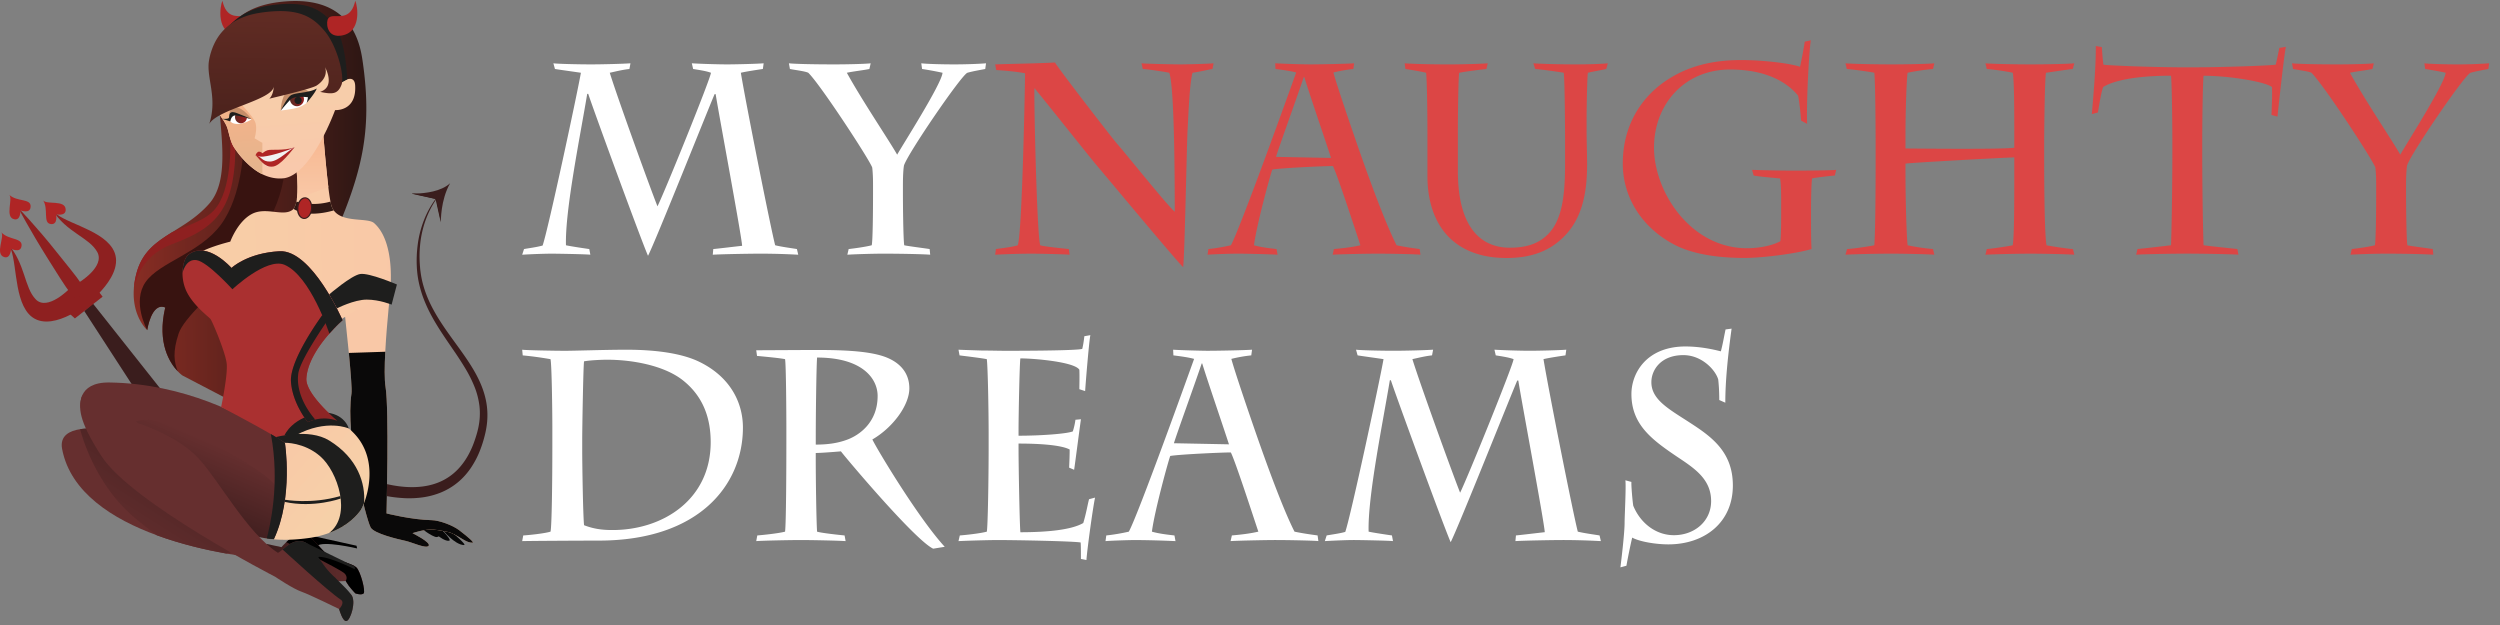 <svg xmlns="http://www.w3.org/2000/svg" width="160" height="40" viewBox="0 0 160 40"><rect x="0" y="0" width="160" height="40" fill="#808080" stroke="none"/><path fill="#301814" d="M26.375 12.384l1.79.124.044 1.722-.331-1.496-1.503-.328z"/><path fill="#3A1D1D" d="M28.218 14.183l-.009-.041-.295-1.399-1.539-.359s.119.006.307 0c.512-.017 1.54-.12 2.125-.655-.619 1.077-.589 2.454-.589 2.454"/><path fill="#3A1D1D" d="M31.127 27.381c-.01.058-.02.121-.032.174l-.017.082-.008.041-.005.02-.006.026a7.62 7.62 0 0 1-.294.985 5.74 5.74 0 0 1-.611 1.209c-.249.374-.55.708-.888.981a4.204 4.204 0 0 1-1.092.638 4.945 4.945 0 0 1-1.143.297 6.43 6.43 0 0 1-1.088.051 9.062 9.062 0 0 1-1.857-.279 12.774 12.774 0 0 1-2.227-.803l-.224-.109-.079-.042.388-.746s.021.013.064.036c.044.023.111.06.2.105.178.09.443.219.79.363.347.145.775.305 1.276.447.5.141 1.074.266 1.703.307.626.039 1.312-.004 1.974-.246.33-.121.65-.291.945-.517s.561-.504.79-.827c.23-.321.422-.685.578-1.072a8.4 8.4 0 0 0 .298-.909l.002-.01.001-.004v-.001l.004-.021.01-.041.02-.081c.014-.056.021-.103.032-.153a4.27 4.27 0 0 0 .057-1.268 4.844 4.844 0 0 0-.316-1.253 8.248 8.248 0 0 0-.589-1.178 21.597 21.597 0 0 0-.72-1.114c-.498-.73-1.005-1.45-1.417-2.204a9.026 9.026 0 0 1-.535-1.149 7.042 7.042 0 0 1-.334-1.174 6.634 6.634 0 0 1-.081-.583c-.008-.096-.017-.192-.02-.287a7.946 7.946 0 0 1 .05-1.355 6.666 6.666 0 0 1 .481-1.807 5.92 5.92 0 0 1 .716-1.237c.239-.314.458-.534.613-.676a2.56 2.56 0 0 1 .247-.203 2.239 2.239 0 0 0-.239.212 4.95 4.95 0 0 0-.586.693 5.817 5.817 0 0 0-.665 1.247 6.502 6.502 0 0 0-.411 1.788 7.43 7.43 0 0 0-.021 1.05c.005.09.01.181.018.274a6.513 6.513 0 0 0 .12.835c.082.375.199.75.352 1.122.151.372.339.737.548 1.098.42.722.938 1.417 1.458 2.136.26.36.52.729.764 1.114.243.386.47.792.652 1.224.183.432.319.893.382 1.366a4.81 4.81 0 0 1-.028 1.428"/><path fill="#070707" d="M28.755 34.604c.208-.061-.825-1.035-.825-1.035l-1.181.065s.649.562 1.077.714c.165.066.251-.025.251-.025s.451.349.678.281"/><path fill="#070707" d="M29.694 34.884c.229.007-.824-.862-.824-.862l-.635-.209.09.102c.001-.001.767.95 1.369.969"/><path fill="#F9C8A7" d="M30.245 34.733c-.424.005-.709-.338-1.377-.626-.216-.093-.974-.203-1.119-.213-.596-.043-1.349.229-1.349.229s1.188.588 1.036.804c-.153.215-1.051-.22-1.495-.315-.444-.097-2.012-.457-2.222-.861-.314-.606-1.631-5.855-1.223-8.572.037-.248-.052-1.361-.17-2.591-.17-1.771-.4-3.781-.4-3.781l3.091-.484s-.26 2.268-.36 4.188c-.048.932-.059 1.781.018 2.252.232 1.436.062 8.096.062 8.096s1.597.408 2.888.432c.484.008 1.346.324 1.763.644.645.491.969.797.857.798"/><path fill="#0A0909" d="M30.245 34.733c-.424.005-.709-.338-1.377-.626-.216-.093-.974-.203-1.119-.213-.596-.043-1.349.229-1.349.229s1.188.588 1.036.804c-.153.215-1.051-.22-1.495-.315-.444-.097-2.012-.457-2.222-.861-.314-.606-1.631-5.855-1.223-8.572.037-.248-.052-1.361-.17-2.591l2.331-.077c-.048.932-.059 1.781.018 2.252.232 1.436.062 8.096.062 8.096s1.597.408 2.888.432c.484.008 1.346.324 1.763.644.645.491.969.797.857.798"/><path fill="#3A1D1D" d="M5.394 19.908l4.161 6.412 1.366-.614-4.991-6.301z"/><path fill="#8E2020" d="M.513 15.618c.607.701.313 3.317 1.308 4.456 1.261 1.444 3.83-.668 3.83-.668l-1.214-.92s-1.401 1.444-2.148.674c-.749-.772-.656-2.264-1.776-3.542"/><path fill="#AF2525" d="M.084 14.867c.229.288-.429 1.402.187 1.587.413.124.439-.534.439-.534s.616.317.671-.19c.057-.523-.841-.362-1.297-.863"/><path fill="#8E2020" d="M3.358 13.443c.5.785 3.028 1.165 3.84 2.449 1.03 1.627-1.718 3.643-1.718 3.643l-.443-1.446s1.714-1.024 1.184-1.967c-.53-.942-1.953-1.233-2.863-2.679"/><path fill="#AF2525" d="M2.765 12.824c.21.302 1.425-.067 1.439.594.01.443-.614.3-.614.3s.138.695-.351.62c-.504-.078-.122-.932-.474-1.514"/><path fill="#8E2020" d="M3.627 16.135c1.278 1.617 2.391 2.783 1.813 3.315-.378.349-1.28-1.145-2.38-2.897-1.156-1.841-1.896-3.254-1.896-3.254s1.153 1.18 2.463 2.836"/><path fill="#AF2525" d="M.595 12.471c.253.266-.307 1.436.322 1.564.421.085.392-.572.392-.572s.641.259.652-.251c.011-.525-.87-.283-1.366-.741"/><path fill="#8E2020" d="M4.792 20.38l1.775-1.392-.514-.666-2.084 1.318z"/><path d="M19.345 34.156l3.472.77.039.174s-2.253-.531-2.58-.143c-.327.388-.931-.801-.931-.801"/><linearGradient id="a" x1="50.915" x2="51.915" y1="-33.033" y2="-33.033" gradientTransform="matrix(6.258 0 0 -3.909 -301.586 -93.05)" gradientUnits="userSpaceOnUse"><stop offset="0" stop-color="#3a1c1c"/><stop offset="1" stop-color="#662f2f"/></linearGradient><path fill="url(#a)" d="M18.321 34.697c-.183.174-.304.32-.304.32l-.973-.209.273 1.529 3.261.865s1.432.019 1.545-.023c.047.098.122.209.205.316.188.249.414.48.414.48s.397.137.53 0-.199-1.411-.464-1.662c-.265-.25-1.036-.387-1.523-.568-.487-.182-1.347-1.57-1.921-1.616l-.042-.001c-.337.001-.734.314-1.001.569"/><linearGradient id="b" x1="22.658" x2="21.656" y1="29.109" y2="29.104" gradientTransform="matrix(14.892 0 0 -26.212 -314.391 776.148)" gradientUnits="userSpaceOnUse"><stop offset="0" stop-color="#2f1714"/><stop offset="1" stop-color="#8a2d24"/></linearGradient><path fill="url(#b)" d="M18.303.088c-7.873.596-2.087 9.806-4.938 12.976-.751.835-1.593 1.326-2.36 1.804-1.03.642-1.924 1.262-2.283 2.662-.082.319-.13.616-.152.891-.148 1.807.825 2.681.853 2.705v.001s.263-1.81 1.154-1.447c-.548 2.297.312 3.572.802 4.085.175.183.303.269.303.269l4.295 2.243 4.378-7.301c-.027.019-.912.608.93-3.602 1.87-4.273 2.56-6.956 1.937-11.364-.143-1.014-.56-3.946-4.319-3.945a7.373 7.373 0 0 0-.6.023"/><path d="M23.273 37.977c-.132.137-.53 0-.53 0s-.225-.231-.414-.48l-.205-.316s.187-.262-.106-.512-3.697-1.971-3.697-1.971c.277-.266.697-.595 1.043-.567.574.046 1.434 1.435 1.921 1.616.488.182 1.258.318 1.523.568.266.25.597 1.525.465 1.662"/><path fill="#381310" d="M11.432 21.35c-.39 1.164-.291 1.828-.053 2.415-.49-.513-1.35-1.788-.802-4.085-.891-.362-1.154 1.447-1.154 1.447v-.001c-.021-.038-.987-1.802-.108-3.071.888-1.282 3.485-1.845 4.84-3.7 1.355-1.855 1.43-4.91 1.43-4.91s1.957-5.858 2.62-.012-6.09 9.876-6.773 11.917"/><path fill="#8E2020" d="M14.416 13.064c-.639 1.286-1.714 1.932-3.394 2.559-2.077.775-2.342 2.498-2.453 2.798.022-.275.07-.572.152-.891.359-1.4 1.253-2.02 2.283-2.662 1.008-.46 2.011-.711 2.666-1.386 1.236-1.273 1.068-4.608 1.068-4.608h.304s.189 2.549-.626 4.19"/><path fill="#AF2525" d="M15.222 2.288c.887.08.893-.938.737-1.115-.074-.111-.205-.137-.363-.141-.446-.013-1.112.139-1.361-.985-.145.294-.456 2.112.987 2.241"/><linearGradient id="c" x1="26.586" x2="25.586" y1="16.408" y2="16.393" gradientTransform="matrix(12.608 0 0 -12.099 -309.398 212.94)" gradientUnits="userSpaceOnUse"><stop offset="0" stop-color="#f9c8a7"/><stop offset="1" stop-color="#f8cea7"/></linearGradient><path fill="url(#c)" d="M19.044 10.175l-.135.145s.219 1.461.091 2.402a2.9 2.9 0 0 1-.03.179c-.041.197-.101.36-.188.466a.363.363 0 0 1-.069.067c-.294.222-.71.172-1.167.123-.47-.052-.98-.103-1.44.144-.906.485-1.368 1.764-1.368 1.764s-2.02.489-2.285 1.001.735 1.708.735 1.708 3.669.068 4.167-.034c.497-.103 4.327 2.378 4.327 2.378l3.291-1.935s.364-3.073-1.027-4.302c-.425-.375-2-.003-2.585-.815a1.005 1.005 0 0 1-.13-.243 2.203 2.203 0 0 1-.081-.321 14.244 14.244 0 0 1-.137-.931 82.922 82.922 0 0 1-.295-3.045l-.041-.508-1.633 1.757z"/><linearGradient id="d" x1="150.955" x2="150.955" y1="-24.877" y2="-25.832" gradientTransform="matrix(2.104 0 0 -4.37 -297.642 -100.165)" gradientUnits="userSpaceOnUse"><stop offset="0" stop-color="#f7b790"/><stop offset="1" stop-color="#f9c8a7"/></linearGradient><path fill="url(#d)" d="M19 12.723c.128-.941-.091-2.402-.091-2.402l.135-.146 1.623-1.822c.062.764.225 2.634.346 3.618L19 12.723z"/><linearGradient id="e" x1="35.771" x2="35.838" y1="10.931" y2="9.966" gradientTransform="matrix(9.067 0 0 -9.672 -306.361 107.974)" gradientUnits="userSpaceOnUse"><stop offset="0" stop-color="#f6d1a8"/><stop offset="1" stop-color="#f9c8ac"/></linearGradient><path fill="url(#e)" d="M14.44 3.731s-.37 1.126-.599 1.938a7.51 7.51 0 0 0-.163.657c-.099.581.685 1.286.873 1.867.093.287.177.788.374 1.149.102.186.443.706.961 1.18.563.515 1.333.974 2.23.892 1.806-.167 3.33-4.368 3.33-4.368s1.38.103 1.285-1.573c-.056-.967-1.182.012-1.182.012L20.502 1.75 14.44 3.731z"/><linearGradient id="f" x1="102.059" x2="102.098" y1="-11.823" y2="-12.556" gradientTransform="matrix(3.122 0 0 -5.483 -303.39 -57.764)" gradientUnits="userSpaceOnUse"><stop offset="0" stop-color="#f4b38a"/><stop offset="1" stop-color="#e4b48d"/></linearGradient><path fill="url(#f)" d="M16.792 9.143v2.009c-.866-.385-1.765-1.624-1.867-1.81-.197-.361-.281-.862-.374-1.149-.188-.581-.972-1.286-.873-1.867a7.51 7.51 0 0 1 .163-.657l1.382.771s1.011 1.024 1.129 1.434c.119.409-.058.979-.058.979l.498.29z"/><path fill="#662F2F" d="M16.804 35.746s-.945-.074-2.323-.32c-1.251-.223-2.859-.587-4.442-1.168-2.806-1.027-5.536-2.731-6.064-5.522-.163-.858.491-1.169 1.154-1.269.611-.092 1.23-.006 1.23-.006l9.568 7.59.877.695z"/><linearGradient id="g" x1="45.748" x2="46.389" y1="5.764" y2="5.095" gradientTransform="matrix(6.986 0 0 -8.27 -302.329 75.72)" gradientUnits="userSpaceOnUse"><stop offset="0" stop-color="#f9c8a7"/><stop offset="1" stop-color="#f6d1a8"/></linearGradient><path fill="url(#g)" d="M17.649 27.978a1.873 1.873 0 0 0-.029.188l-.957 6.173s.869.383 2.988.109a6.387 6.387 0 0 0 1.413-.338c1.242-.458 1.819-1.177 2.021-1.46.047-.067.13-.229.218-.459v-.002c.295-.778.644-2.337-.094-3.699a3.319 3.319 0 0 0-.274-.428c-.312-.416-.747-.802-1.34-1.125-.876-.479-1.56-.661-2.094-.661-1.383 0-1.758 1.224-1.852 1.702"/><path fill="#662F2F" d="M17.532 34.472c-.071-.003-.142-.009-.214-.015l-.218-.025c-2.923-.396-6.656-3.345-9.164-5.63-1.659-1.509-2.782-2.729-2.782-2.729S4.878 24.449 7 24.479c4.812.067 8.646 2.143 10.319 3.223.592.381.914.639.914.639s.558 3.444-.701 6.131"/><path fill="#F7D1A9" d="M20.899 8.287l-.214.223a12.515 12.515 0 0 1-.017-.223h.231z"/><path fill="#F1F2F2" d="M16.437 9.883l.464.034.495-.129.456-.137.566-.095.401-.111-.629.706-.674.38-.204.133-.262-.04-.32-.308-.234-.32z"/><path fill="#AF2525" d="M16.354 9.939c.101.041.267.109.49.085.669-.075 1.72-.448 2.01-.591-.787.237-1.488.102-1.734.183-.199.065-.317.193-.317.193s-.198-.172-.311-.073c-.056.049-.086.073-.138.203"/><path fill="#AF2525" d="M16.354 9.939c.363.038.397.424.949.401.551-.024 1.319-.865 1.551-.907-.154.14-.913 1.233-1.432 1.231-.528.066-.863-.581-1.068-.725"/><path fill="#1E1E1D" d="M21.064 18.846s1.414-1.218 1.988-1.31c.574-.091 2.35.671 2.35.671l-.339 1.29s-.774-.322-1.591-.322c-.816 0-1.911.562-1.911.562l-.497-.891z"/><linearGradient id="h" x1="32.442" x2="32.772" y1="2.233" y2="2.817" gradientTransform="matrix(9.978 0 0 -7.625 -312.551 50.18)" gradientUnits="userSpaceOnUse"><stop offset="0" stop-color="#3a1c1c"/><stop offset="1" stop-color="#662f2f"/></linearGradient><path fill="url(#h)" d="M9.296 26.869c-1.608.119-.685.933-.685.933s-.328.478-.675 1c2.571 2.343 6.424 5.414 9.379 5.688 0 0 .806-2.203.548-3.047-.258-.842-2.959-2.344-2.959-2.344s-3.894-2.234-5.496-2.234c-.038 0-.076.001-.112.004"/><linearGradient id="i" x1="30.644" x2="29.879" y1="4.84" y2="3.943" gradientTransform="matrix(10.798 0 0 -8.002 -315.774 65.995)" gradientUnits="userSpaceOnUse"><stop offset="0" stop-color="#3a1c1c"/><stop offset="1" stop-color="#662f2f"/></linearGradient><path fill="url(#i)" d="M5.129 27.467s.765 3.252 3.284 5.49c.519.461 1.084.904 1.626 1.301 1.583.581 3.191.945 4.442 1.168l1.446-.375-9.568-7.59s-.263-.037-.615-.037a4.2 4.2 0 0 0-.615.043"/><path fill="#662F2F" d="M22.174 39.746c-.238.043-.443-.672-.467-.76l-.002-.008s-1.919-.94-2.396-1.104c-.563-.192-1.689-.956-1.689-.956S8.435 32.195 6.492 29.19c-1.551-2.397-1.433-3.151-1.276-3.761.338-.975 3.628 1.655 3.628 1.655s2.528.785 3.897 2.288c1.316 1.444 3.091 4.757 5.045 6.008.084-.035.184-.116.3-.213.324-.271.77-.662 1.323-.503.751.216.905 1.9 2.054 2.901.719.548.707.092 1.027.513.319.422-.062 1.623-.316 1.668"/><path fill="#AA3030" d="M19.607 24.218c-.061 1.005 1.925 2.667 1.986 2.718-.039-.017-.885-.383-1.896.081-.475.218-.984.618-1.465 1.323-.742-.551-4.079-2.291-4.079-2.291s.197-.927.302-1.759c.051-.411.08-.8.051-1.04-.088-.729-.916-2.675-1.027-2.823-.11-.148-1.146-.891-1.573-1.844a2.734 2.734 0 0 1-.225-1.117c.004-.538.161-1.006.396-1.182 1.188-.895 2.739.865 2.739.865s.993-.956 3.069-1.069c2.075-.114 4.041 4.416 4.041 4.416s-.112.097-.287.268a10.467 10.467 0 0 0-.561.587c-.587.668-1.289 1.643-1.442 2.625a1.828 1.828 0 0 0-.029.242"/><path fill="#1E1E1D" d="M23.303 32.189v.002c-.087.229-.17.392-.218.459-.202.283-.779 1.002-2.021 1.46 1.474-1.119.563-3.936-.583-4.92-1.039-.893-2.25-.851-2.25-.851l-.583-.362s2.11-.589 3.415.212c1.856 1.137 2.328 2.772 2.24 4"/><path fill="#1E1E1D" d="M18.235 31.982s1.704.31 3.546-.237c.023.074.022.162.022.162s-1.732.624-3.584.214c-.035-.034.016-.139.016-.139m.688-4.121c1.989-1.078 3.398-.438 3.398-.438s-.256-.996-1.616-1.027c-1.997.236-2.499 1.465-2.499 1.465s.409.037.717 0"/><path fill="#C48D69" d="M16.1 7.633s-.534-.788-1.099-.786c-.356.001-.347.682-.347.682l1.446.104z"/><path fill="#FFF" d="M14.738 7.768l.012-.3.078-.159 1.278.326s-.377.258-.803.294c-.425.037-.565-.161-.565-.161"/><linearGradient id="j" x1="416.984" x2="417.984" y1="-419.553" y2="-419.553" gradientTransform="matrix(.757 0 0 -.621 -300.836 -253.07)" gradientUnits="userSpaceOnUse"><stop offset="0" stop-color="#502d24"/><stop offset="1" stop-color="#8e1f1f"/></linearGradient><path fill="url(#j)" d="M15.084 7.322a.366.366 0 0 0-.042.177c0 .217.17.392.38.392a.382.382 0 0 0 .378-.349l-.051-.022-.58-.231a1.707 1.707 0 0 1-.054-.018.364.364 0 0 0-.031.051"/><path fill="#1E1E1D" d="M16.1 7.633a9.18 9.18 0 0 0-.308-.089l-.033-.009c-.234-.065-.528-.138-.684-.146h-.033c-.255.016-.304.38-.304.38l-.548-.172s.429.049.464-.067c.034-.118-.003-.341.228-.354a.804.804 0 0 1 .233.048l.054.018.58.232.051.022c.153.067.271.123.3.137"/><path fill="#C48D69" d="M19.851 5.926s-.503-.489-1.232-.222c-.653.239-.65 1.373-.65 1.373l1.882-1.151z"/><path fill="#FFF" d="M17.968 7.077l.469-.7.475-.271h.938l-.227.481s-.218.196-.594.31c-.278.083-1.061.18-1.061.18"/><linearGradient id="k" x1="354.056" x2="355.056" y1="-309.419" y2="-309.419" gradientTransform="matrix(.892 0 0 -.817 -297.388 -246.427)" gradientUnits="userSpaceOnUse"><stop offset="0" stop-color="#502d24"/><stop offset="1" stop-color="#8e1f1f"/></linearGradient><path fill="url(#k)" d="M18.593 6.162a.478.478 0 0 0-.024.277.45.45 0 0 0 .436.36.453.453 0 0 0 .437-.55.467.467 0 0 0-.156-.267c-.291.044-.555.082-.693.18"/><path fill="#1E1E1D" d="M19.625 6.586c.004-.012.066-.197.082-.363 0 0-.11-.014-.264-.021-.274-.012-.688 0-.851.167l-.022.023c-.243.251-.574.652-.601.684.02-.042.338-.706.596-.938a.325.325 0 0 1 .029-.023c.138-.098.401-.136.693-.18.341-.051.72-.109.984-.275-.068.259-.629.906-.646.926m-3.962.983"/><path fill="#1E1E1D" d="M19.309 6.429a.232.232 0 1 1-.464 0 .232.232 0 0 1 .464 0m-5.355.418c.715-.007 3.46-1.872 3.46-1.872s2.874-.311 3.253-.669c.379-.358.555-.251.555-.251l.239 1.449.76-.426s-.07-2.557-.867-3.527c-.796-.97-1.758-1.565-4.183-1.189-2.35.364-3.371 2.203-3.568 3.316-.196 1.113.334 2.743.351 3.169"/><linearGradient id="l" x1="37.844" x2="37.874" y1="-.332" y2="1.042" gradientTransform="matrix(8.559 0 0 -7.225 -306.436 7.81)" gradientUnits="userSpaceOnUse"><stop offset="0" stop-color="#441f1a"/><stop offset="1" stop-color="#622c24"/></linearGradient><path fill="url(#l)" d="M16.617.823c-1.589.247-2.419 1.039-2.851 1.871a4.11 4.11 0 0 0-.387 1.166c-.197 1.113.566 2.374.012 4.074.535-.952 4.054-1.523 4.134-2.407-.044.603-.278.777-.293.788a4.15 4.15 0 0 0 .153-.036c.55-.129 2.413-.574 2.833-.779a.916.916 0 0 0 .052-.029c.824-.552.53-1.176.53-1.176s.699 1.235-.294 1.578a.13.13 0 0 1-.021.007c.753.155 1.129.177 1.371-.455.207-.542-.26-2.44-1.057-3.411-.632-.77-1.367-1.304-2.855-1.304a8.662 8.662 0 0 0-1.327.113"/><path fill="#AF2525" d="M21.75 2.288c-.887.08-.893-.938-.737-1.115.074-.111.205-.137.363-.141.446-.013 1.112.139 1.361-.985.145.294.456 2.112-.987 2.241"/><path fill="#301814" d="M21.361 13.466c-.571.165-1.779.417-2.579-.098.087-.106.147-.269.188-.466a4 4 0 0 0 2.18 0c.027.143.055.253.081.321.034.091.078.172.13.243"/><path fill="#3A1D1D" d="M19.983 13.36c-.029.385-.272.679-.542.657-.27-.022-.465-.352-.436-.736.029-.385.272-.678.542-.656.271.021.466.351.436.735"/><path fill="#AF2525" d="M19.904 13.354c-.026.345-.229.609-.451.591-.223-.018-.382-.312-.355-.657s.228-.609.451-.591.382.312.355.657"/><path fill="#1E1E1D" d="M19.494 34.697l3.212 1.559v.178s-2.078-1.042-2.481-.74-.731-.997-.731-.997"/><path fill="#1E1E1D" d="M22.174 39.746c-.238.043-.443-.672-.467-.76l-.002-.008s.404-.404.099-.604c-.813-.532-3.718-3.206-3.718-3.206.324-.271.77-.662 1.323-.503.751.216.919 1.33 2.068 2.331.729.746.692.662 1.013 1.083.319.421-.062 1.622-.316 1.667m-4.645-5.231c-.048-.002-.112-.015-.213-.024-.072-.007-.173-.02-.246-.029.197-.747.87-3.48.265-6.682.597.344.899.561.899.561s.553 3.487-.705 6.174"/><path fill="#8E2525" d="M21.593 26.936c-.033-.014-.631-.273-1.418-.085a2.597 2.597 0 0 0-.478.166s-1-1.212-1.076-2.62c-.076-1.409 2-4.221 2-4.221l.442.186.215.091.191.477c-.119.12-.252.262-.393.421-.587.668-1.289 1.643-1.442 2.625a2.893 2.893 0 0 0-.027.244c-.06 1.003 1.925 2.665 1.986 2.716"/><path fill="#1E1E1D" d="M20.175 26.851a2.597 2.597 0 0 0-.478.166s-1-1.212-1.076-2.62c-.076-1.409 2-4.221 2-4.221l.442.186s-1.85 2.616-1.973 3.549c-.181 1.376.782 2.595 1.085 2.94"/><path fill="#1E1E1D" d="M21.926 20.495s-.389.333-.849.854c0 0-1.205-3.699-2.874-4.405-1.157-.478-3.329 1.571-3.329 1.571s-1.582-1.753-2.289-1.866c-.707-.113-.904.817-.904.817.005-.538.161-1.006.396-1.182 1.188-.895 2.739.865 2.739.865s.994-.956 3.069-1.07c2.075-.113 4.041 4.416 4.041 4.416"/><path fill="#DC4645" d="M155.16 4.051l.051.364c.219.035.957.155 1.309.242-.05.709-2.634 4.742-2.902 5.243-.521-.917-2.231-3.443-3.222-5.243.386-.087 1.142-.173 1.443-.242l.083-.364c-.234.035-1.358.07-2.314.07-1.527 0-2.635-.035-2.92-.07l.067.364c.335.069.956.138 1.175.242.771.744 3.959 5.624 4.094 6.073.051.451.051.9.051 1.142v.554c0 1.107-.018 3.011-.084 3.271-.387.104-1.158.207-1.477.242l-.084.363c.47-.035 1.694-.068 2.298-.068 1.142 0 2.651.034 3.004.068l-.034-.363c-.318-.052-1.426-.19-1.627-.242-.067-.433-.084-2.751-.084-3.219v-.657c0-.416.017-.935.066-1.229.236-.761 3.691-5.814 4.061-5.935.354-.104.89-.19 1.141-.242l.051-.364a27.91 27.91 0 0 1-2.029.07c-.925 0-1.865-.035-2.117-.07zm-9.519.087c-.27.052-3.172.173-5.605.173-2.264 0-5.15-.121-5.418-.173-.051-.364-.084-.9-.102-1.125l-.385-.07c.016 1.368-.186 3.53-.253 4.36l.387-.104c.101-.57.2-1.246.335-1.626.453-.294 1.661-.727 4.346-.727.051.398.084 2.958.084 4.239v.779c0 1.504-.033 4.481-.084 5.831-.402.052-1.762.207-2.147.242l-.084.363c.487-.035 2.5-.068 3.255-.068.923 0 2.886.034 3.289.068l-.067-.363c-.319-.035-1.847-.19-2.165-.242-.05-1.384-.084-4.309-.084-5.831v-.777c0-1.246.034-3.772.084-4.239 1.628 0 3.96.38 4.379.727.018.381 0 1.09-.033 1.783l.387.104c.05-.519.436-4.066.537-4.465l-.42.069c-.069.329-.17.864-.236 1.072zm-14.697.519c.487-.069 1.376-.208 1.712-.242l.101-.364c-.302.035-1.712.07-2.802.07-1.041 0-2.601-.035-2.887-.07l.084.364c.486.035 1.377.173 1.662.242.1.433.1 2.647.1 3.998v.796c-.671.121-6.543.052-6.963.052v-.848c0-1.489.067-3.53.135-3.998a13.953 13.953 0 0 1 1.627-.242l.084-.364c-.268.035-1.694.07-2.734.07-1.074 0-2.668-.035-2.953-.07l.084.364c.419.035 1.459.173 1.762.242.066.571.084 3.824.084 4.378v1.626c0 1.315-.018 4.222-.084 5.036-.318.069-1.359.225-1.745.242l-.101.363c.503-.035 2.08-.068 2.953-.068.721 0 2.383.034 2.734.068l-.084-.363a13.455 13.455 0 0 1-1.627-.242c-.067-.64-.135-2.855-.135-4.62v-.605c.235-.052 6.174-.381 6.963-.398v1.004c0 1.834 0 4.031-.1 4.62-.303.069-1.41.225-1.662.242l-.084.363c.57-.035 2.148-.068 2.869-.068.789 0 2.5.034 2.819.068l-.085-.363c-.334-.018-1.358-.173-1.693-.242-.117-.589-.151-3.444-.151-5.451V9.035c0-.467.034-4.031.117-4.378zm-18.813 6.213l.102.362c.318.07 1.359.156 1.694.19.051.312.067.848.067 1.385v.917c0 .865-.017 1.454-.051 1.713-.704.381-1.694.45-2.131.45-3.624 0-5.955-3.617-5.955-6.437 0-2.769 1.945-5.001 4.865-5.001 2.734 0 3.926 1.142 4.361 1.679.068.398.151 1.003.186 1.591l.386.208c-.05-1.609.134-4.672.235-5.347l-.387.086c-.05.363-.234 1.333-.302 1.609-.554-.208-2.315-.432-3.759-.432-1.711 0-3.405.329-4.932 1.401-1.477 1.038-2.652 2.786-2.652 5.226 0 2.163 1.226 4.118 3.34 5.208 1.409.726 3.355.831 4.445.831 1.142 0 3.322-.276 4.296-.571-.034-.484-.034-1.401-.034-2.042v-.554c0-.484.018-1.626.068-1.921.369-.086 1.309-.173 1.459-.19l.084-.362c-.201.034-1.829.051-2.635.051a84.218 84.218 0 0 1-2.75-.05zM98.135 4.051l.117.364c.437.035 1.442.173 1.828.242.068.571.084 3.738.084 4.292v1.591c0 2.077-.218 3.6-1.123 4.482-.571.554-1.309.831-2.416.831-1.812 0-3.322-1.247-3.322-4.915V8.637c0-1.488.033-3.686.084-3.979.537-.104 1.291-.19 1.744-.242l.084-.364c-.42.035-1.711.07-2.482.07-1.293 0-2.366-.035-2.836-.07l.05.364c.453.069.974.155 1.325.242.051.485.084 2.353.084 3.911v2.699c0 3.028 1.594 5.244 5.067 5.244 1.661 0 2.735-.502 3.507-1.212 1.292-1.176 1.645-2.837 1.645-4.792 0-.623-.033-1.454-.033-2.128v-.833c0-.467.033-2.63.083-2.89.437-.104.89-.173 1.175-.242l.101-.364c-.285.035-1.175.07-2.047.07-1.042 0-2.299-.035-2.719-.07zm-16.471 5.988c.168-.571 1.258-3.565 1.778-5.105h.034c.285.952 1.342 4.032 1.711 5.174l-3.523-.069zm7.717 5.658c-.771-1.523-1.811-4.43-2.281-5.763-.637-1.817-1.561-4.533-1.762-5.294a9.39 9.39 0 0 1 1.275-.225l.051-.364c-.486.035-2.164.07-2.869.07a56.5 56.5 0 0 1-2.182-.07l.018.364c.402.052.956.121 1.324.225-.234.657-3.573 9.966-4.177 11.057-.453.104-.956.19-1.443.242l-.05.363c.386-.035 1.51-.068 1.946-.068.487 0 2.014.034 2.534.068l-.067-.363c-.47-.052-1.023-.121-1.443-.242.168-1.333 1.074-4.603 1.174-4.845.621-.104 3.288-.225 3.876-.225.269.502 1.46 4.17 1.762 5.07-.521.121-1.107.19-1.695.242l-.083.363c.452-.035 2.349-.068 2.835-.068.89 0 2.584.034 2.785.068l-.05-.363c-.504-.068-.99-.138-1.478-.242zM77.668 4.051c-.352.035-1.745.07-2.114.07-.37 0-2.181-.035-2.5-.07l.084.364c.469.035 1.359.173 1.694.242.336.9.352 6.974.352 8.895-.537-.468-3.204-3.808-3.641-4.292-.284-.311-3.657-4.672-4.026-5.26-1.309.068-2.886.086-3.826.121l.068.363c.637.035 1.459.122 1.845.208 0 .57-.184 10.278-.47 11.005-.386.121-.923.173-1.393.242l-.051.363a49.668 49.668 0 0 1 2.282-.068c.436 0 2.181.034 2.483.068l-.05-.363c-.319-.035-1.578-.156-1.829-.242-.218-.623-.419-9.708-.369-10.054.554.658 3.742 4.672 3.976 4.932.387.45 5.034 6.039 5.537 6.523.101-.692.235-7.96.285-8.773.034-.553.117-2.993.319-3.668.453-.069 1.057-.208 1.275-.242l.069-.364z"/><path fill="#FFF" d="M108.101 27.018c1.392.9 2.802 1.869 2.802 4.05 0 2.405-1.846 3.772-4.127 3.772-.807 0-1.848-.174-2.316-.434a36.59 36.59 0 0 0-.369 1.801l-.385.104c.033-.242.268-2.163.268-2.838 0-.45.102-2.318.051-2.734l.385.104c-.017.226.068 1.212.118 1.523.452 1.107 1.442 1.886 2.601 1.886 1.325 0 2.383-.899 2.383-2.181 0-1.401-1.058-2.094-2.148-2.82-1.645-1.107-2.953-2.076-2.953-4.032 0-1.349.974-3.045 3.457-3.045.99 0 1.862.208 2.266.312.117-.416.201-.935.302-1.402l.386-.051c-.234 1.713-.402 3.322-.402 4.74l-.387-.172c0-.589-.033-1.004-.067-1.316-.185-.622-1.057-1.557-2.231-1.557-1.442 0-2.047.951-2.047 1.73-.004 1.124 1.137 1.73 2.413 2.56zm-7.122 7.007c.419.104 1.091.191 1.393.243l.084.363a46.084 46.084 0 0 0-2.366-.069c-.771 0-2.617.035-3.104.069l.034-.363c.234-.018 1.51-.173 1.845-.208-.034-.641-1.493-8.428-1.694-9.707h-.067c-.452 1.055-3.759 9.361-4.261 10.348-.471-1.073-3.625-9.707-3.826-10.365h-.067c-.436 2.648-1.426 7.458-1.358 9.689.301.07 1.241.208 1.492.243l.068.363c-.235-.034-2.182-.069-2.5-.069-.453 0-1.309.035-1.863.069l.117-.363c.286-.052.822-.121 1.191-.226.37-1.09 2.199-9.638 2.449-11.057-.452-.069-1.476-.208-1.66-.242l-.101-.363c.218.035 1.526.069 2.416.069.722 0 2.046-.034 2.517-.069l-.067.363c-.469.051-.939.173-1.258.242.486 1.574 2.534 7.233 3.054 8.549.486-.986 3.389-8.15 3.422-8.549-.318-.121-.838-.191-1.141-.242l-.084-.363c.537.035 1.678.069 2.266.069.537 0 1.946-.034 2.332-.069l-.051.363c-.234.034-1.057.155-1.408.242.316 1.939 1.91 9.951 2.196 11.04zm-18.131 0c.487.104.975.174 1.478.243l.05.363c-.201-.034-1.896-.069-2.785-.069-.486 0-2.382.035-2.835.069l.084-.363c.587-.052 1.174-.121 1.694-.243-.302-.899-1.493-4.568-1.762-5.069-.587 0-3.255.121-3.876.225-.101.243-1.006 3.513-1.174 4.845.42.122.973.191 1.443.243l.067.363a64.736 64.736 0 0 0-2.533-.069c-.437 0-1.561.035-1.947.069l.05-.363c.486-.052.99-.139 1.443-.243.604-1.09 3.943-10.399 4.178-11.057-.369-.104-.922-.174-1.325-.225l-.018-.363c.504.035 1.896.069 2.182.069.705 0 2.382-.034 2.869-.069l-.05.363a9.158 9.158 0 0 0-1.275.225c.202.762 1.124 3.479 1.761 5.295.47 1.332 1.509 4.24 2.281 5.761zm-7.717-5.658l3.523.07c-.369-1.143-1.426-4.223-1.711-5.174h-.034c-.52 1.54-1.611 4.534-1.778 5.104zm-5.802 5.106c.185-.605.269-1.143.37-1.523l.386-.104c-.117.502-.487 3.133-.554 3.997l-.352-.069c0-.467 0-.778-.017-1.055-.487-.087-4.211-.156-5.269-.156-.57 0-1.896.035-2.55.069l.084-.363c.269-.018 1.275-.121 1.729-.243.067-.311.117-3.494.117-5.398v-.796c0-1.558-.05-4.309-.117-4.845-.319-.069-1.343-.191-1.745-.242l-.067-.363c.403.017.956.035 1.51.052.553 0 1.107.017 1.477.017.537 0 4.479 0 4.933-.121.051-.207.101-.502.134-.812l.386-.069c-.083.363-.302 3.046-.335 3.581l-.37-.121c0-.121.018-.899 0-1.245-.302-.502-2.885-.727-3.774-.727-.05.241-.118 3.582-.118 4.603v.346c1.443 0 3.07-.121 3.473-.276a4.25 4.25 0 0 0 .168-.745l.353-.033c-.051.311-.353 2.682-.437 3.235l-.319-.138c.017-.364.034-.813.034-1.16-.52-.277-1.829-.381-3.272-.381v.346c0 1.056.067 4.828.118 5.33 1.675-.003 3.253-.142 4.024-.591zm-11.131-8.618c0 1.09-1.074 2.525-2.366 3.27.185.434 2.886 4.967 4.631 6.87l-.739.121c-1.174-.554-5.637-5.866-5.905-6.229-.638.053-1.326.104-1.611.104v.451c0 1.124.034 3.789.084 4.584.285.088 1.393.208 1.761.243l.067.363c-.419-.034-2.114-.069-2.886-.069-.688 0-2.45.035-2.835.069l.067-.363c.235-.018 1.309-.121 1.778-.243.067-.502.083-3.893.083-5.71V27.26c0-.623-.017-3.945-.083-4.273-.285-.069-1.426-.174-1.795-.208l-.05-.362 3.624-.019c1.594 0 3.591.019 4.731.485.89.363 1.444 1.02 1.444 1.972zm-3.943 3.27c.722-.277 1.913-1.072 1.913-2.785 0-1.107-.973-2.457-3.875-2.457-.05.709-.084 3.807-.084 5.035v.536c.603 0 1.324-.052 2.046-.329zm-9.459-4.949c1.962.97 2.751 2.613 2.751 4.188 0 3.652-2.785 7.234-9.228 7.234-.939 0-4.497.018-4.899.034l.067-.363c.319-.018 1.342-.121 1.745-.243.084-.293.118-3.373.118-5.381v-1.367c0-.778-.034-3.945-.118-4.291a22.333 22.333 0 0 0-1.778-.242l-.034-.363c.252.035 2.064.069 2.768.069.587 0 2.584-.069 3.876-.069 1.964-.001 3.624.241 4.732.794zm-5.587 10.746c3.205 0 6.275-1.938 6.275-5.623 0-1.471-.436-2.924-1.829-3.998-1.225-.934-3.238-1.279-4.798-1.279-.386 0-1.125.034-1.477.104-.05.26-.118 4.238-.118 5v.676c0 .934.05 4.188.118 4.811.738.291 1.392.309 1.829.309zM58.962 4.051c.251.035 1.191.07 2.114.07.772 0 1.645-.035 2.03-.07l-.05.364c-.252.052-.789.138-1.141.242-.37.121-3.826 5.174-4.061 5.935-.051.294-.067.813-.067 1.229v.657c0 .467.017 2.786.084 3.219.202.052 1.309.19 1.627.242l.034.363c-.353-.035-1.863-.068-3.003-.068-.604 0-1.829.034-2.299.068l.084-.363c.318-.035 1.09-.139 1.476-.242.067-.26.084-2.163.084-3.271v-.554c0-.242 0-.691-.05-1.142-.134-.449-3.323-5.329-4.094-6.073-.218-.104-.839-.173-1.175-.242l-.065-.364c.285.035 1.393.07 2.919.07.957 0 2.081-.035 2.315-.07l-.083.364c-.302.069-1.057.155-1.443.242.99 1.8 2.702 4.326 3.221 5.243.269-.501 2.853-4.534 2.903-5.243a21.288 21.288 0 0 0-1.309-.242l-.051-.364zm-9.351 11.646c.419.104 1.09.19 1.392.242l.084.363a45.07 45.07 0 0 0-2.366-.068c-.771 0-2.617.034-3.104.068l.033-.363c.235-.018 1.51-.173 1.846-.207-.034-.641-1.493-8.428-1.694-9.708h-.067c-.453 1.056-3.758 9.361-4.262 10.348-.47-1.073-3.624-9.708-3.825-10.365h-.067c-.436 2.648-1.426 7.458-1.359 9.69.302.069 1.242.207 1.493.242l.067.363c-.235-.035-2.181-.068-2.5-.068a38.1 38.1 0 0 0-1.862.068l.117-.363c.285-.052.822-.121 1.191-.225.37-1.09 2.198-9.638 2.45-11.057-.453-.069-1.476-.208-1.661-.242l-.101-.364c.218.035 1.527.07 2.417.07.721 0 2.047-.035 2.517-.07l-.067.364c-.47.052-.939.173-1.258.242.486 1.575 2.533 7.233 3.053 8.548.487-.986 3.389-8.15 3.423-8.548-.319-.122-.839-.19-1.141-.242l-.083-.364c.537.035 1.677.07 2.265.07.537 0 1.946-.035 2.332-.07l-.051.364c-.234.035-1.057.155-1.409.242.318 1.938 1.912 9.949 2.197 11.04z"/></svg>